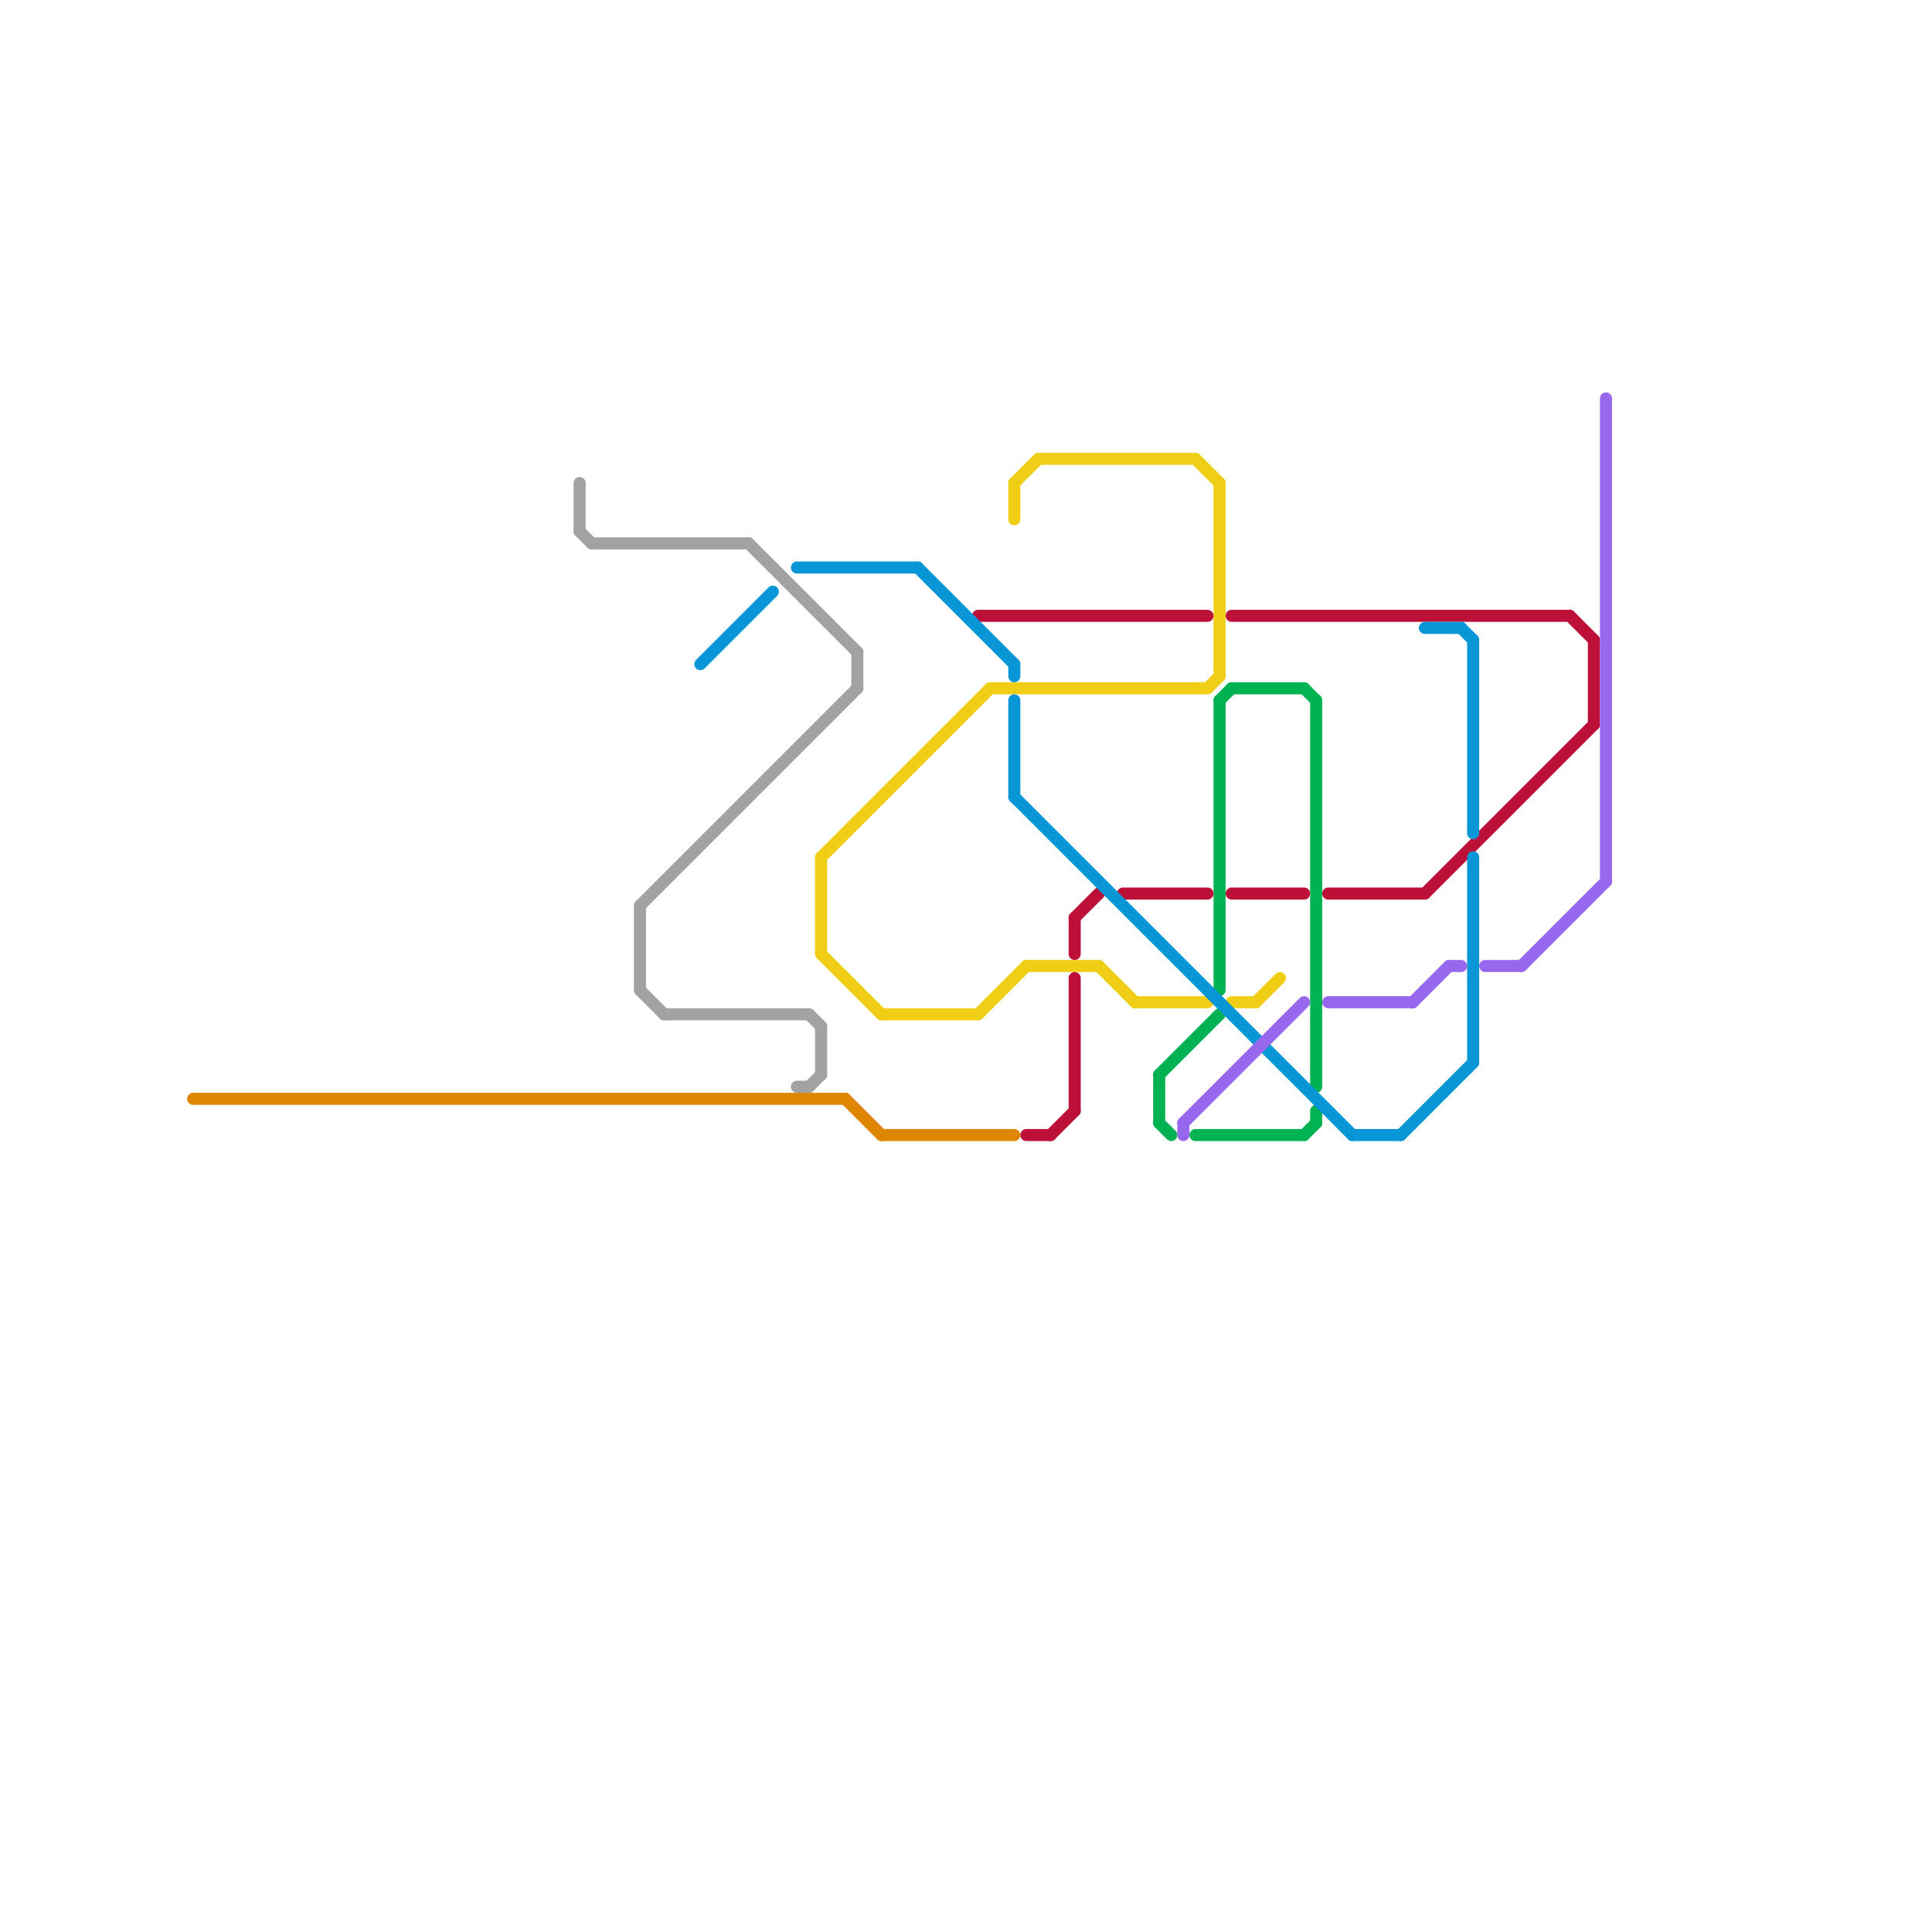 
<svg version="1.1" xmlns="http://www.w3.org/2000/svg" viewBox="0 0 160 160">
<style>text { font: 1px Helvetica; font-weight: 600; white-space: pre; dominant-baseline: central; } line { stroke-width: 1; fill: none; stroke-linecap: round; stroke-linejoin: round; } .c0 { stroke: #f0ce15 } .c1 { stroke: #00b251 } .c2 { stroke: #bd1038 } .c3 { stroke: #0896d7 } .c4 { stroke: #9768ee } .c5 { stroke: #df8600 } .c6 { stroke: #a2a2a2 } .w1 { stroke-width: 1; }</style><defs><g id="ct-xf"><circle r="0.5" fill="#fff" stroke="#000" stroke-width="0.2"/></g><g id="ct"><circle r="0.5" fill="#fff" stroke="#000" stroke-width="0.1"/></g><g id="csm-df8600"><circle r="0.4" fill="#df8600"/><circle r="0.2" fill="#fff"/></g><g id="csm-a2a2a2"><circle r="0.4" fill="#a2a2a2"/><circle r="0.2" fill="#fff"/></g><g id="csm-0896d7"><circle r="0.4" fill="#0896d7"/><circle r="0.2" fill="#fff"/></g><g id="csm-f0ce15"><circle r="0.4" fill="#f0ce15"/><circle r="0.2" fill="#fff"/></g><g id="csm-bd1038"><circle r="0.4" fill="#bd1038"/><circle r="0.2" fill="#fff"/></g><g id="csm-00b251"><circle r="0.4" fill="#00b251"/><circle r="0.2" fill="#fff"/></g><g id="csm-9768ee"><circle r="0.4" fill="#9768ee"/><circle r="0.2" fill="#fff"/></g></defs><line class="c0 " x1="84" y1="40" x2="86" y2="38"/><line class="c0 " x1="68" y1="71" x2="82" y2="57"/><line class="c0 " x1="73" y1="84" x2="81" y2="84"/><line class="c0 " x1="99" y1="38" x2="101" y2="40"/><line class="c0 " x1="81" y1="84" x2="85" y2="80"/><line class="c0 " x1="68" y1="79" x2="73" y2="84"/><line class="c0 " x1="68" y1="71" x2="68" y2="79"/><line class="c0 " x1="104" y1="83" x2="106" y2="81"/><line class="c0 " x1="91" y1="80" x2="94" y2="83"/><line class="c0 " x1="84" y1="40" x2="84" y2="43"/><line class="c0 " x1="86" y1="38" x2="99" y2="38"/><line class="c0 " x1="102" y1="83" x2="104" y2="83"/><line class="c0 " x1="85" y1="80" x2="91" y2="80"/><line class="c0 " x1="100" y1="57" x2="101" y2="56"/><line class="c0 " x1="82" y1="57" x2="100" y2="57"/><line class="c0 " x1="101" y1="40" x2="101" y2="56"/><line class="c0 " x1="94" y1="83" x2="100" y2="83"/><line class="c1 " x1="102" y1="57" x2="108" y2="57"/><line class="c1 " x1="99" y1="94" x2="108" y2="94"/><line class="c1 " x1="109" y1="92" x2="109" y2="93"/><line class="c1 " x1="96" y1="89" x2="96" y2="93"/><line class="c1 " x1="96" y1="89" x2="101" y2="84"/><line class="c1 " x1="108" y1="94" x2="109" y2="93"/><line class="c1 " x1="96" y1="93" x2="97" y2="94"/><line class="c1 " x1="108" y1="57" x2="109" y2="58"/><line class="c1 " x1="101" y1="58" x2="102" y2="57"/><line class="c1 " x1="101" y1="58" x2="101" y2="82"/><line class="c1 " x1="109" y1="58" x2="109" y2="90"/><line class="c2 " x1="93" y1="74" x2="100" y2="74"/><line class="c2 " x1="102" y1="51" x2="130" y2="51"/><line class="c2 " x1="89" y1="76" x2="89" y2="79"/><line class="c2 " x1="85" y1="94" x2="87" y2="94"/><line class="c2 " x1="102" y1="74" x2="108" y2="74"/><line class="c2 " x1="110" y1="74" x2="118" y2="74"/><line class="c2 " x1="87" y1="94" x2="89" y2="92"/><line class="c2 " x1="89" y1="81" x2="89" y2="92"/><line class="c2 " x1="89" y1="76" x2="91" y2="74"/><line class="c2 " x1="118" y1="74" x2="132" y2="60"/><line class="c2 " x1="81" y1="51" x2="100" y2="51"/><line class="c2 " x1="130" y1="51" x2="132" y2="53"/><line class="c2 " x1="132" y1="53" x2="132" y2="60"/><line class="c3 " x1="112" y1="94" x2="116" y2="94"/><line class="c3 " x1="66" y1="47" x2="76" y2="47"/><line class="c3 " x1="121" y1="52" x2="122" y2="53"/><line class="c3 " x1="118" y1="52" x2="121" y2="52"/><line class="c3 " x1="122" y1="53" x2="122" y2="69"/><line class="c3 " x1="84" y1="66" x2="112" y2="94"/><line class="c3 " x1="84" y1="58" x2="84" y2="66"/><line class="c3 " x1="76" y1="47" x2="84" y2="55"/><line class="c3 " x1="84" y1="55" x2="84" y2="56"/><line class="c3 " x1="116" y1="94" x2="122" y2="88"/><line class="c3 " x1="122" y1="71" x2="122" y2="88"/><line class="c3 " x1="58" y1="55" x2="64" y2="49"/><line class="c4 " x1="120" y1="80" x2="121" y2="80"/><line class="c4 " x1="110" y1="83" x2="117" y2="83"/><line class="c4 " x1="98" y1="93" x2="108" y2="83"/><line class="c4 " x1="123" y1="80" x2="126" y2="80"/><line class="c4 " x1="133" y1="33" x2="133" y2="73"/><line class="c4 " x1="117" y1="83" x2="120" y2="80"/><line class="c4 " x1="126" y1="80" x2="133" y2="73"/><line class="c4 " x1="98" y1="93" x2="98" y2="94"/><line class="c5 " x1="73" y1="94" x2="84" y2="94"/><line class="c5 " x1="16" y1="91" x2="70" y2="91"/><line class="c5 " x1="70" y1="91" x2="73" y2="94"/><line class="c6 " x1="53" y1="82" x2="55" y2="84"/><line class="c6 " x1="48" y1="40" x2="48" y2="44"/><line class="c6 " x1="48" y1="44" x2="49" y2="45"/><line class="c6 " x1="53" y1="75" x2="71" y2="57"/><line class="c6 " x1="49" y1="45" x2="62" y2="45"/><line class="c6 " x1="71" y1="54" x2="71" y2="57"/><line class="c6 " x1="67" y1="84" x2="68" y2="85"/><line class="c6 " x1="66" y1="90" x2="67" y2="90"/><line class="c6 " x1="68" y1="85" x2="68" y2="89"/><line class="c6 " x1="67" y1="90" x2="68" y2="89"/><line class="c6 " x1="55" y1="84" x2="67" y2="84"/><line class="c6 " x1="53" y1="75" x2="53" y2="82"/><line class="c6 " x1="62" y1="45" x2="71" y2="54"/>
</svg>
